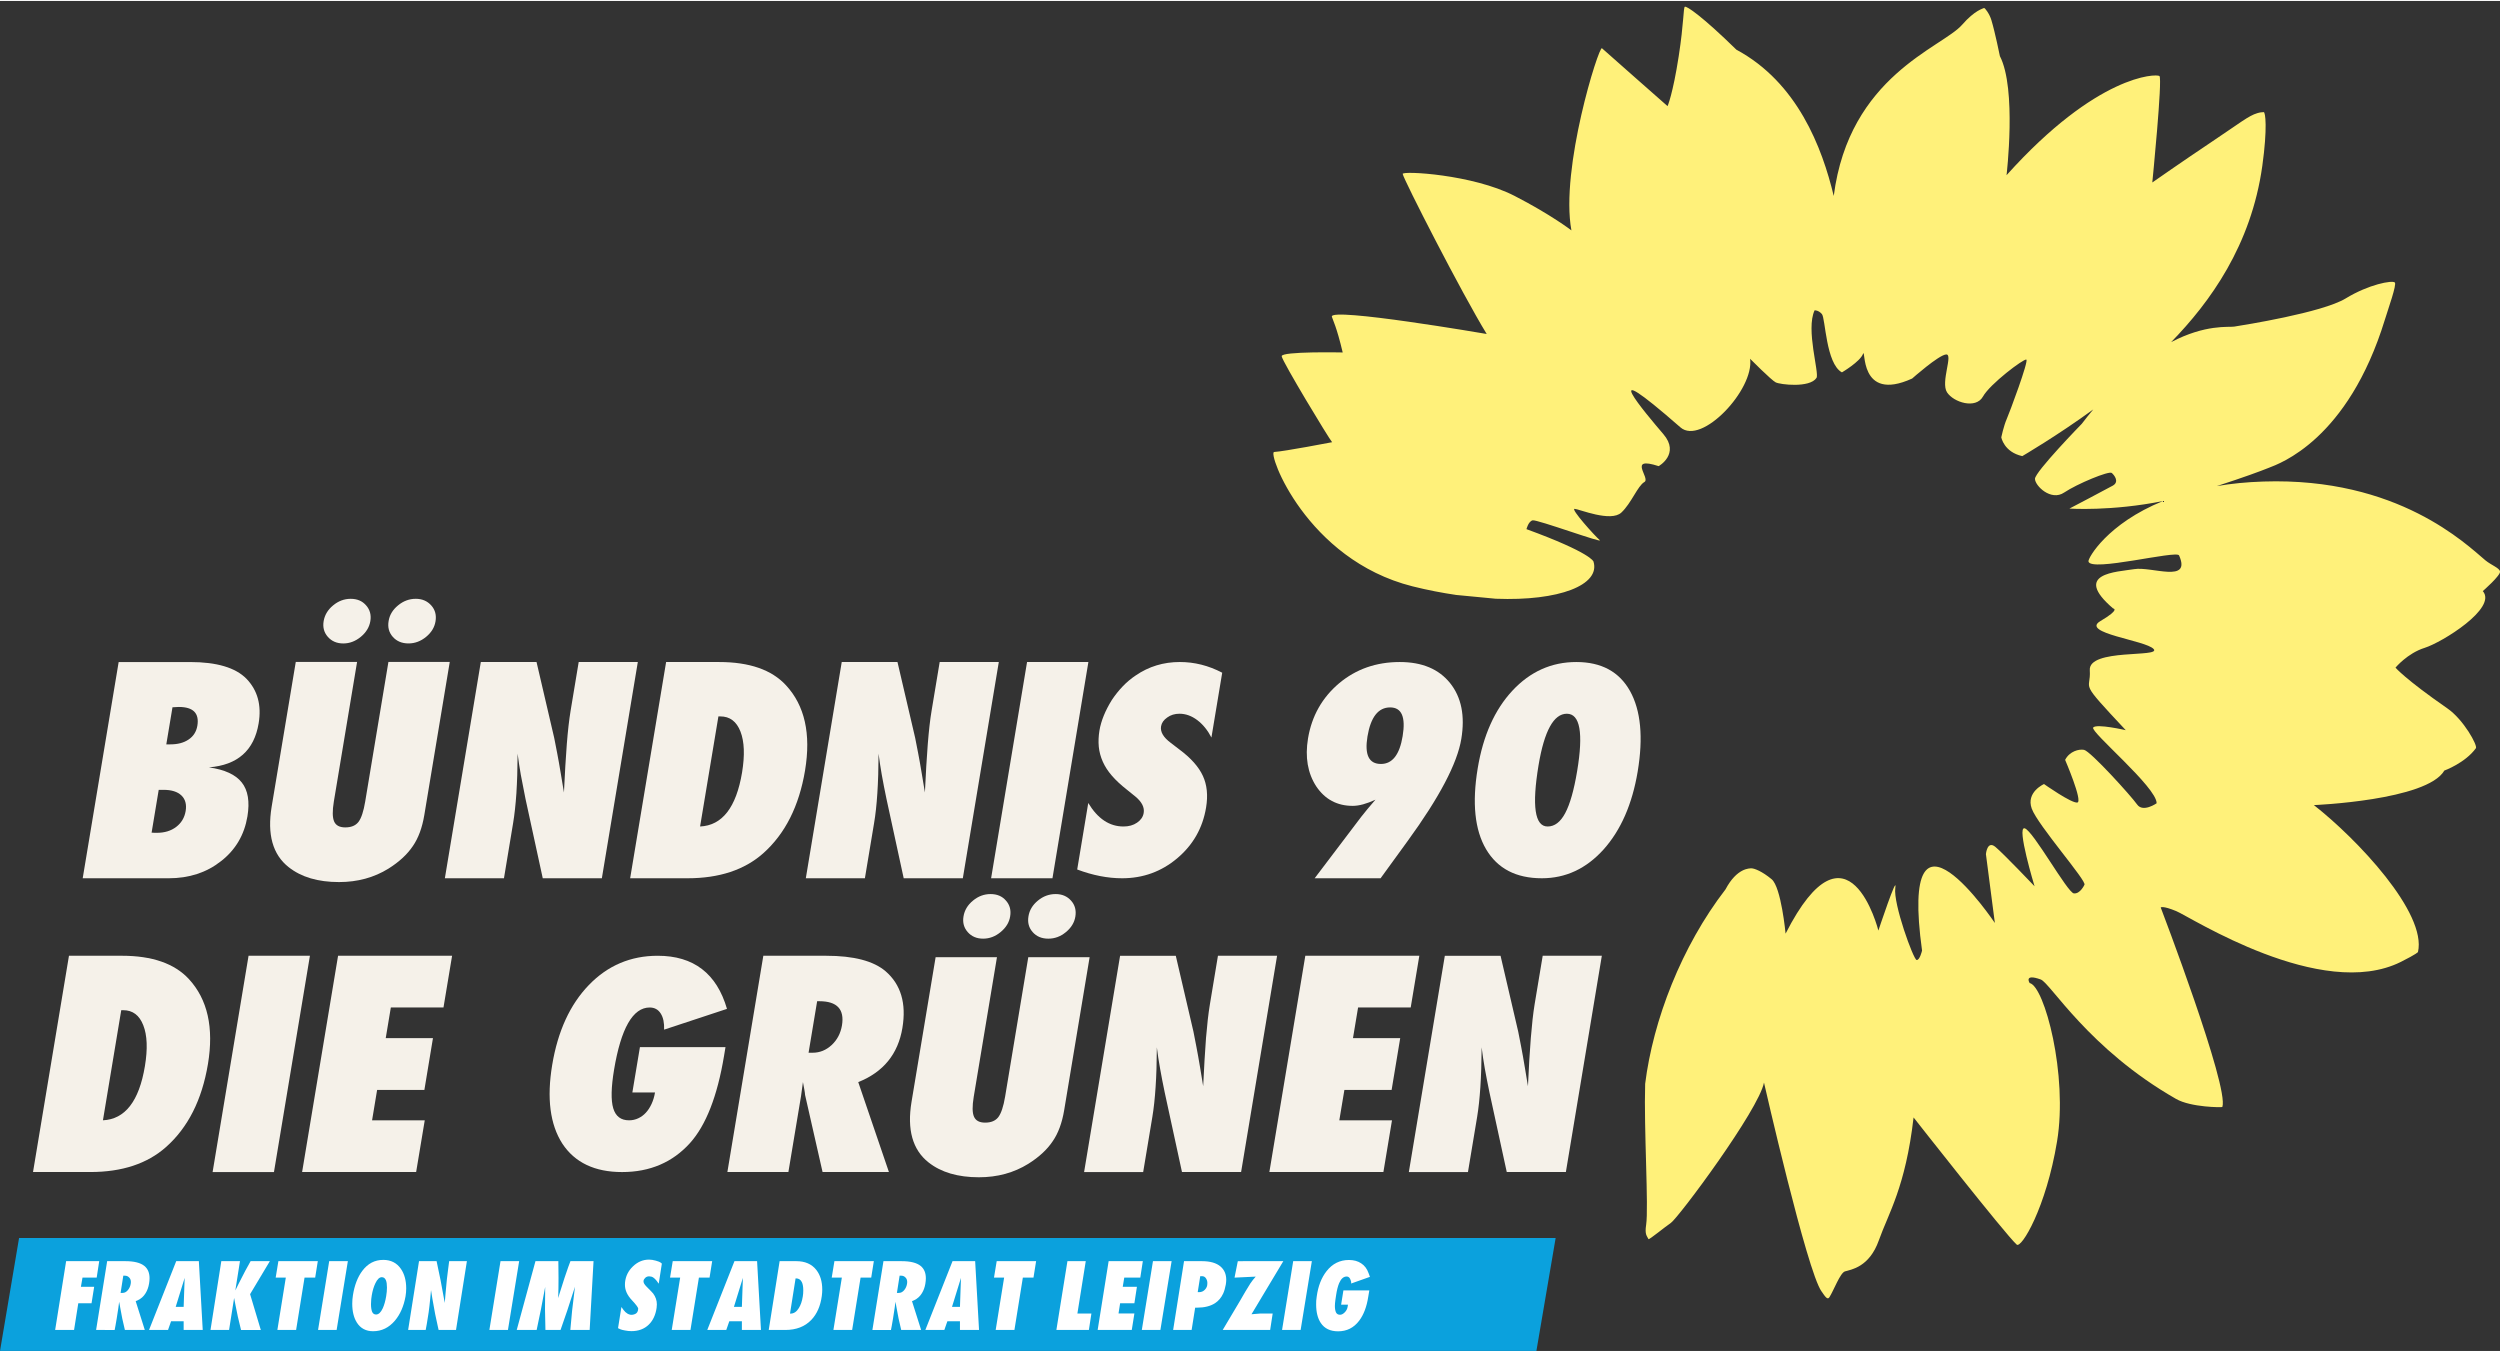 <?xml version="1.0" encoding="UTF-8" standalone="no"?>
<svg xmlns="http://www.w3.org/2000/svg" xmlns:svg="http://www.w3.org/2000/svg" version="1.1" width="233" height="126" id="svg31" viewBox="0 0 250 135">
  <rect x="0" y="0" width="250" height="135" fill="#333333" stroke="none"/>
  <defs id="defs5"/>
  <path id="path74" style="fill:#0ba1dd;fill-opacity:1;fill-rule:nonzero;stroke:none" d="m 0,135 153.639,0 1.926,-11.299 -153.658,0 L 0,135"/>
  <path id="path28" style="fill:#fff17a;fill-opacity:1;fill-rule:nonzero;stroke:none" d="m 249.998,57.042 c -0.046,-0.336 -0.886,-0.636 -1.45,-1.099 -1.911,-1.597 -8.749,-8.326 -22.2,-7.887 -1.705,0.054 -3.256,0.212 -4.669,0.457 2.864,-0.93 4.348,-1.487 5.212,-1.833 1.041,-0.409 7.903,-2.764 11.602,-14.827 0.316,-1.034 1.206,-3.518 0.988,-3.704 -0.277,-0.233 -2.588,0.179 -4.921,1.602 -2.343,1.421 -10.206,2.663 -11.141,2.813 -0.546,0.086 -2.854,-0.258 -6.308,1.553 3.892,-3.993 8.013,-9.671 9.121,-17.633 0.529,-3.821 0.306,-5.38 0.139,-5.37 -0.225,0.017 -0.357,0.019 -0.642,0.106 -0.864,0.251 -1.746,0.986 -4.604,2.897 -2.861,1.913 -5.895,4.034 -5.895,4.034 0,0 1.038,-10.404 0.714,-10.646 -0.318,-0.234 -6.222,-0.176 -15.29,9.918 0,0 1.029,-8.649 -0.667,-11.912 0,0 -0.475,-2.359 -0.846,-3.59 -0.181,-0.621 -0.666,-1.273 -0.745,-1.216 -0.096,0.065 -0.897,0.199 -2.188,1.678 -1.998,2.287 -11.293,5.089 -12.834,17.117 -1.164,-4.851 -3.632,-11.343 -9.738,-14.631 -3.445,-3.373 -4.975,-4.379 -5.15,-4.292 -0.157,0.078 -0.093,1.578 -0.616,4.955 -0.586,3.788 -1.113,4.986 -1.113,4.986 0,0 -6.392,-5.626 -6.561,-5.789 -0.298,-0.294 -4.198,12.048 -3.055,18.213 0,0 -2.023,-1.566 -5.705,-3.459 -4.183,-2.148 -11.215,-2.516 -11.167,-2.188 0.087,0.555 5.936,11.99 8.401,16.006 0,0 -15.765,-2.711 -15.484,-1.724 0.088,0.322 0.462,0.944 1.084,3.572 0,0 -6.183,-0.133 -6.102,0.38 0.086,0.569 4.688,8.176 5.042,8.594 0,0 -4.789,0.922 -5.796,0.978 -0.684,0.035 3.197,10.756 13.838,13.435 1.507,0.377 2.966,0.656 4.367,0.862 1.203,0.114 2.678,0.257 3.958,0.378 6.33,0.249 10.489,-1.376 9.771,-3.719 0,0 -0.208,-0.868 -6.701,-3.239 0,0 0.183,-0.774 0.615,-0.883 0.436,-0.102 7.187,2.369 6.71,1.977 -0.481,-0.405 -2.953,-3.15 -2.509,-3.125 0.445,0.02 3.614,1.361 4.672,0.372 1.003,-0.939 1.635,-2.674 2.301,-3.053 0.663,-0.375 -1.764,-2.624 1.431,-1.589 0,0 2.17,-1.219 0.465,-3.208 -1.71,-1.996 -7.127,-8.404 1.71,-0.671 2.11,1.852 7.4,-3.789 6.968,-6.857 0,0 2.112,2.129 2.557,2.357 0.45,0.228 3.407,0.581 4.082,-0.445 0.306,-0.47 -1.089,-4.839 -0.19,-6.758 0,0 0.376,-0.034 0.732,0.374 0.355,0.411 0.396,4.964 2.001,5.83 0,0 1.803,-1.057 2.106,-1.842 0.31,-0.791 -0.489,4.921 4.916,2.459 0,0 2.633,-2.339 3.392,-2.408 0.748,-0.074 -0.568,2.773 0.097,3.789 0.667,1.014 2.881,1.693 3.589,0.426 0.705,-1.27 4.078,-3.804 4.34,-3.703 0.267,0.104 -1.711,5.387 -1.945,5.904 -0.327,0.751 -0.559,1.869 -0.559,1.869 0,0 0.258,1.473 2.1,1.881 0,0 3.478,-2.03 7.1,-4.67 -0.382,0.457 -0.763,0.929 -1.15,1.438 0,0 -4.682,4.808 -4.682,5.504 0.005,0.697 1.605,2.26 2.915,1.373 1.311,-0.878 4.483,-2.191 4.763,-1.963 0.267,0.23 0.774,0.88 0.117,1.263 -0.66,0.371 -4.351,2.302 -4.351,2.302 0,0 4.214,0.287 9.363,-0.756 -5.576,2.264 -7.505,5.705 -7.458,6.035 0.168,1.104 8.832,-1.143 9.063,-0.596 1.248,2.825 -2.741,1.08 -4.489,1.373 -1.752,0.288 -6.24,0.392 -2.107,3.931 0,0 0.768,0.059 -1.272,1.262 -2.046,1.205 4.544,1.918 5.325,2.796 0.778,0.877 -6.531,-0.085 -6.386,2.116 0.138,2.204 -1.26,0.812 3.596,5.998 0,0 -2.917,-0.675 -3.257,-0.267 -0.339,0.414 6.386,5.995 6.344,7.577 0,0 -1.363,0.954 -1.95,0.122 -0.583,-0.833 -4.651,-5.33 -5.309,-5.465 -0.498,-0.098 -1.446,0.135 -1.891,1.003 0,0 1.782,4.142 1.227,4.264 -0.561,0.115 -3.338,-1.848 -3.338,-1.848 0,0 -1.827,0.807 -1.227,2.459 0.597,1.653 5.553,7.272 5.268,7.617 0,0 -0.42,0.929 -1.056,0.861 -0.642,-0.07 -4.072,-6.274 -4.918,-6.51 -0.847,-0.24 0.987,5.795 0.987,5.795 0,0 -3.098,-3.256 -3.919,-3.937 -0.822,-0.68 -0.945,0.723 -0.945,0.723 l 0.894,6.886 c 0,0 -9.639,-14.373 -7.281,2.76 0,0 -0.225,0.976 -0.54,0.942 -0.319,-0.028 -2.371,-5.675 -2.134,-7.212 0.237,-1.538 -1.693,4.268 -1.693,4.268 0,0 -3.02,-11.999 -9.28,0.309 0,0 -0.435,-4.656 -1.398,-5.445 -0.957,-0.796 -1.72,-1.077 -1.996,-1.086 -0.204,0 -1.474,-0.052 -2.611,2.1 -4.412,5.721 -7.241,13.081 -8.037,19.443 -0.139,4.424 0.36,12.389 0.099,14.097 -0.154,0.997 0.075,1.107 0.234,1.438 0.048,0.1 1.698,-1.262 2.223,-1.608 0.771,-0.514 8.821,-11.338 9.327,-14.046 0,0 4.294,18.854 5.751,20.877 0.315,0.438 0.582,0.924 0.793,0.584 0.429,-0.673 1.074,-2.434 1.552,-2.579 0.618,-0.184 2.436,-0.414 3.388,-3.102 0.952,-2.692 2.669,-5.317 3.475,-12.293 0,0 9.123,11.632 10.309,12.713 0.469,0.432 2.948,-3.694 4.039,-10.318 1.098,-6.626 -1.255,-15.531 -2.741,-15.835 0,0 -0.621,-0.976 1.108,-0.358 0.981,0.358 4.781,6.947 13.536,11.947 1.473,0.849 4.606,0.859 4.625,0.804 0.708,-1.968 -6.162,-19.951 -6.162,-19.951 0,0 0.168,-0.207 1.549,0.363 1.384,0.565 14.504,9.055 22.469,5.078 1.611,-0.809 1.707,-0.981 1.707,-0.981 0.912,-3.917 -6.102,-11.327 -10.409,-14.697 0,0 11.312,-0.462 13.046,-3.453 0,0 2.086,-0.755 3.158,-2.238 0.187,-0.262 -1.216,-2.842 -2.846,-3.974 -4.27,-2.962 -5.196,-4.082 -5.196,-4.082 0,0 1.197,-1.441 2.923,-1.981 1.725,-0.542 7.295,-3.978 5.807,-5.673 0,0 1.792,-1.558 1.725,-1.966"/>
  <path id="path30" style="fill:#f5f1e9;fill-opacity:1;fill-rule:nonzero;stroke:none" d="m 146.796,117.107 0.919,-5.522 c 0.139,-0.846 0.246,-1.839 0.321,-2.965 0.076,-1.132 0.117,-2.455 0.129,-3.984 0.079,0.674 0.187,1.383 0.316,2.125 0.133,0.739 0.289,1.535 0.466,2.389 l 1.728,7.956 5.912,0 3.596,-21.627 -5.913,0 -0.81,4.864 c -0.148,0.908 -0.271,2.026 -0.379,3.363 -0.105,1.333 -0.204,2.942 -0.286,4.819 l -0.316,-1.905 c -0.126,-0.756 -0.243,-1.429 -0.355,-2.002 -0.111,-0.582 -0.214,-1.099 -0.301,-1.543 l -1.768,-7.595 -5.573,0 -3.598,21.627 5.913,0"/>
  <path id="path32" style="fill:#f5f1e9;fill-opacity:1;fill-rule:nonzero;stroke:none" d="m 138.34,117.107 0.859,-5.173 -5.267,0 0.507,-3.037 4.723,0 0.859,-5.178 -4.723,0 0.511,-3.068 5.262,0 0.862,-5.172 -11.401,0 -3.595,21.627 11.401,0"/>
  <path id="path34" style="fill:#f5f1e9;fill-opacity:1;fill-rule:nonzero;stroke:none" d="m 114.318,117.107 0.919,-5.522 c 0.141,-0.846 0.249,-1.839 0.322,-2.965 0.078,-1.132 0.118,-2.455 0.126,-3.984 0.081,0.674 0.19,1.383 0.324,2.125 0.13,0.739 0.283,1.535 0.463,2.389 l 1.726,7.956 5.912,0 3.598,-21.627 -5.913,0 -0.807,4.864 c -0.151,0.908 -0.277,2.026 -0.388,3.363 -0.098,1.333 -0.196,2.942 -0.283,4.819 l -0.313,-1.905 c -0.129,-0.756 -0.244,-1.429 -0.358,-2.002 -0.111,-0.582 -0.21,-1.099 -0.3,-1.543 l -1.768,-7.595 -5.57,0 -3.599,21.627 5.91,0"/>
  <path id="path36" style="fill:#f5f1e9;fill-opacity:1;fill-rule:nonzero;stroke:none" d="m 90.24,102.695 c 0.409,-2.446 -0.148,-4.334 -1.675,-5.66 -1.203,-1.033 -3.184,-1.555 -5.951,-1.555 l -6.281,0 -3.595,21.627 6.101,0 1.26,-7.568 0.195,-1.427 c 0.057,0.3 0.105,0.56 0.144,0.773 0.039,0.212 0.061,0.389 0.069,0.515 l 1.749,7.706 6.635,0 -3.067,-8.991 c 2.512,-1 3.983,-2.809 4.417,-5.421 m -6.045,-0.249 c -0.136,0.795 -0.478,1.448 -1.033,1.965 -0.558,0.514 -1.189,0.767 -1.896,0.767 l -0.411,0 0.858,-5.151 0.222,0 c 1.771,0 2.526,0.806 2.26,2.419"/>
  <path id="path38" style="fill:#f5f1e9;fill-opacity:1;fill-rule:nonzero;stroke:none" d="m 63.235,109.151 2.266,0 c -0.071,0.426 -0.187,0.806 -0.346,1.149 -0.162,0.349 -0.351,0.637 -0.573,0.877 -0.222,0.24 -0.474,0.425 -0.76,0.557 -0.286,0.135 -0.594,0.201 -0.915,0.201 -0.816,0 -1.341,-0.399 -1.582,-1.201 -0.24,-0.797 -0.213,-2.08 0.079,-3.845 0.693,-4.153 1.881,-6.236 3.566,-6.236 0.481,0 0.847,0.2 1.101,0.599 0.253,0.397 0.366,0.937 0.34,1.616 l 6.288,-2.077 c -1.029,-3.539 -3.337,-5.311 -6.927,-5.311 -2.707,0 -5.002,0.975 -6.882,2.922 -1.884,1.95 -3.109,4.612 -3.671,7.998 -0.552,3.329 -0.214,5.957 1.017,7.868 1.245,1.891 3.236,2.841 5.972,2.841 2.782,0 5.048,-0.968 6.794,-2.902 1.597,-1.779 2.735,-4.688 3.404,-8.728 l 0.144,-0.865 -8.557,0 -0.757,4.539"/>
  <path id="path40" style="fill:#f5f1e9;fill-opacity:1;fill-rule:nonzero;stroke:none" d="m 41.614,117.107 0.861,-5.173 -5.267,0 0.504,-3.037 4.726,0 0.858,-5.178 -4.723,0 0.511,-3.068 5.265,0 0.861,-5.172 -11.402,0 -3.596,21.627 11.402,0"/>
  <path id="path42" style="fill:#f5f1e9;fill-opacity:1;fill-rule:nonzero;stroke:none" d="m 30.993,95.48 -6.137,0 -3.595,21.627 6.135,0 3.596,-21.627"/>
  <path id="path44" style="fill:#f5f1e9;fill-opacity:1;fill-rule:nonzero;stroke:none" d="m 20.795,106.309 c 0.604,-3.641 -0.035,-6.475 -1.911,-8.504 -1.432,-1.546 -3.662,-2.326 -6.692,-2.326 l -5.295,0 -3.595,21.627 5.736,0 c 3.164,0 5.685,-0.834 7.56,-2.494 2.202,-1.953 3.598,-4.718 4.196,-8.303 m -6.305,0.218 c -0.583,3.5 -1.983,5.302 -4.195,5.407 l 1.83,-11.011 0.195,0 c 0.949,0 1.62,0.501 2.011,1.513 0.393,0.994 0.447,2.365 0.159,4.091"/>
  <path id="path46" style="fill:#f5f1e9;fill-opacity:1;fill-rule:nonzero;stroke:none" d="m 163.005,69.011 c -1.08,-1.939 -2.875,-2.905 -5.375,-2.905 -2.479,0 -4.613,0.957 -6.389,2.864 -1.77,1.902 -2.929,4.489 -3.47,7.763 -0.573,3.463 -0.298,6.162 0.834,8.088 1.141,1.938 2.999,2.909 5.58,2.909 2.38,0 4.438,-0.958 6.171,-2.879 1.728,-1.931 2.867,-4.531 3.412,-7.794 0.571,-3.427 0.312,-6.107 -0.763,-8.046 m -5.292,8.01 c -0.318,1.9 -0.712,3.296 -1.192,4.195 -0.474,0.892 -1.059,1.338 -1.759,1.338 -1.284,0 -1.585,-2.046 -0.906,-6.137 0.574,-3.424 1.515,-5.14 2.828,-5.14 1.321,0 1.668,1.911 1.029,5.744"/>
  <path id="path48" style="fill:#f5f1e9;fill-opacity:1;fill-rule:nonzero;stroke:none" d="m 145.014,68.22 c -1.129,-1.412 -2.809,-2.114 -5.035,-2.114 -2.358,0 -4.375,0.708 -6.068,2.125 -1.699,1.436 -2.737,3.278 -3.11,5.52 -0.307,1.867 -0.037,3.464 0.825,4.791 0.874,1.301 2.091,1.948 3.649,1.948 0.63,0 1.384,-0.204 2.271,-0.618 -0.294,0.339 -0.561,0.653 -0.798,0.937 -0.244,0.287 -0.448,0.541 -0.624,0.774 l -4.658,6.147 6.593,0 2.696,-3.712 c 3.175,-4.36 4.97,-7.765 5.376,-10.223 0.381,-2.303 0.012,-4.161 -1.117,-5.575 m -4.751,5.304 c -0.303,1.847 -1.026,2.776 -2.169,2.776 -1.206,0 -1.648,-0.916 -1.347,-2.749 0.322,-1.937 1.08,-2.906 2.268,-2.906 1.152,0 1.569,0.955 1.248,2.879"/>
  <path id="path50" style="fill:#f5f1e9;fill-opacity:1;fill-rule:nonzero;stroke:none" d="m 112.211,87.73 c 2.089,0 3.926,-0.664 5.508,-1.996 1.59,-1.339 2.55,-3.029 2.89,-5.081 0.201,-1.209 0.096,-2.262 -0.322,-3.163 -0.412,-0.899 -1.192,-1.78 -2.346,-2.637 l -0.859,-0.659 c -0.745,-0.552 -1.068,-1.104 -0.975,-1.661 0.058,-0.342 0.262,-0.637 0.618,-0.882 0.343,-0.252 0.753,-0.375 1.225,-0.375 0.618,0 1.212,0.215 1.774,0.636 0.568,0.431 1.039,1.007 1.419,1.744 l 1.078,-6.482 c -1.365,-0.715 -2.773,-1.069 -4.237,-1.069 -1.638,0 -3.109,0.449 -4.417,1.347 -0.474,0.315 -0.906,0.679 -1.299,1.092 -0.391,0.41 -0.753,0.864 -1.081,1.355 -0.664,1.066 -1.078,2.087 -1.242,3.057 -0.091,0.567 -0.115,1.11 -0.066,1.624 0.051,0.513 0.187,1.011 0.402,1.494 0.213,0.48 0.519,0.952 0.913,1.406 0.396,0.456 0.886,0.913 1.477,1.377 l 0.88,0.71 c 0.639,0.535 0.912,1.08 0.817,1.636 -0.064,0.39 -0.285,0.708 -0.66,0.966 -0.378,0.261 -0.828,0.384 -1.359,0.384 -1.402,0 -2.576,-0.777 -3.523,-2.352 l -1.105,6.652 c 1.552,0.583 3.046,0.877 4.487,0.877"/>
  <path id="path52" style="fill:#f5f1e9;fill-opacity:1;fill-rule:nonzero;stroke:none" d="m 108.84,66.106 -6.134,0 -3.595,21.624 6.135,0 3.593,-21.624"/>
  <path id="path54" style="fill:#f5f1e9;fill-opacity:1;fill-rule:nonzero;stroke:none" d="m 86.49,87.73 0.919,-5.52 c 0.144,-0.847 0.252,-1.842 0.325,-2.97 0.075,-1.132 0.117,-2.455 0.123,-3.974 0.084,0.667 0.189,1.373 0.321,2.118 0.135,0.745 0.286,1.543 0.466,2.391 l 1.726,7.955 5.912,0 3.598,-21.624 -5.912,0 -0.808,4.86 c -0.153,0.901 -0.277,2.027 -0.384,3.362 -0.104,1.331 -0.199,2.942 -0.285,4.821 l -0.318,-1.908 c -0.126,-0.758 -0.241,-1.427 -0.355,-2.004 -0.111,-0.582 -0.21,-1.092 -0.301,-1.544 l -1.77,-7.589 -5.573,0 -3.592,21.624 5.907,0"/>
  <path id="path56" style="fill:#f5f1e9;fill-opacity:1;fill-rule:nonzero;stroke:none" d="m 80.507,76.934 c 0.604,-3.649 -0.033,-6.481 -1.911,-8.506 -1.429,-1.549 -3.659,-2.322 -6.69,-2.322 l -5.295,0 -3.596,21.624 5.736,0 c 3.167,0 5.69,-0.832 7.565,-2.491 2.197,-1.954 3.593,-4.719 4.192,-8.305 m -6.302,0.219 c -0.585,3.5 -1.984,5.297 -4.198,5.4 l 1.833,-11.009 0.192,0 c 0.952,0 1.618,0.504 2.014,1.516 0.39,0.999 0.442,2.361 0.159,4.093"/>
  <path id="path58" style="fill:#f5f1e9;fill-opacity:1;fill-rule:nonzero;stroke:none" d="m 50.396,87.73 0.916,-5.52 c 0.141,-0.847 0.249,-1.842 0.327,-2.97 0.072,-1.132 0.116,-2.455 0.123,-3.974 0.08,0.667 0.19,1.373 0.319,2.118 0.135,0.745 0.291,1.543 0.466,2.391 l 1.728,7.955 5.91,0 3.596,-21.624 -5.912,0 L 57.062,70.966 c -0.148,0.901 -0.279,2.027 -0.382,3.362 -0.102,1.331 -0.199,2.942 -0.285,4.821 l -0.318,-1.908 c -0.123,-0.758 -0.246,-1.427 -0.355,-2.004 -0.111,-0.582 -0.211,-1.092 -0.301,-1.544 l -1.768,-7.589 -5.571,0 -3.595,21.624 5.91,0"/>
  <path id="path60" style="fill:#f5f1e9;fill-opacity:1;fill-rule:nonzero;stroke:none" d="m 25.864,72.239 c 0.303,-1.82 -0.104,-3.305 -1.216,-4.457 -1.098,-1.119 -2.981,-1.675 -5.648,-1.675 l -7.134,0 -3.596,21.624 8.59,0 c 2.049,0 3.794,-0.568 5.241,-1.711 1.45,-1.128 2.332,-2.621 2.642,-4.478 0.244,-1.479 0.057,-2.605 -0.564,-3.389 -0.616,-0.787 -1.713,-1.29 -3.284,-1.513 2.86,-0.227 4.517,-1.689 4.969,-4.4 m -9.505,6.648 c 0.793,0 1.389,0.185 1.783,0.561 0.39,0.375 0.535,0.893 0.424,1.559 -0.112,0.664 -0.43,1.191 -0.948,1.588 -0.523,0.397 -1.165,0.589 -1.933,0.589 -0.057,0 -0.129,0 -0.219,0 -0.086,0 -0.189,-0.012 -0.306,-0.017 l 0.711,-4.276 0.487,0 z m 3.377,-6.408 c -0.101,0.588 -0.388,1.046 -0.87,1.371 -0.483,0.33 -1.09,0.489 -1.824,0.489 l -0.412,0 0.618,-3.708 c 0.145,-0.012 0.273,-0.018 0.376,-0.021 0.104,0 0.19,-0.012 0.261,-0.012 1.44,0 2.058,0.626 1.851,1.877"/>
  <path id="path62" style="fill:#f5f1e9;fill-opacity:1;fill-rule:nonzero;stroke:none" d="m 100.507,109.589 c -0.162,0.972 -0.39,1.647 -0.678,2.031 -0.288,0.366 -0.724,0.547 -1.312,0.547 -0.568,0 -0.942,-0.196 -1.116,-0.592 -0.175,-0.385 -0.183,-1.054 -0.027,-1.998 l 2.322,-13.952 -6.134,0 -2.409,14.466 c -0.462,2.777 0.105,4.794 1.701,6.054 1.255,0.992 2.935,1.486 5.035,1.486 1.854,0 3.502,-0.45 4.943,-1.346 1.074,-0.673 1.884,-1.425 2.437,-2.255 0.552,-0.793 0.936,-1.832 1.149,-3.11 l 2.544,-15.296 -6.134,0 -2.32,13.964"/>
  <path id="path64" style="fill:#f5f1e9;fill-opacity:1;fill-rule:nonzero;stroke:none" d="m 100.594,89.964 c -0.373,-0.438 -0.888,-0.654 -1.54,-0.654 -0.642,0 -1.228,0.216 -1.755,0.654 -0.531,0.434 -0.846,0.959 -0.949,1.582 -0.102,0.615 0.04,1.133 0.423,1.567 0.384,0.438 0.897,0.656 1.54,0.656 0.633,0 1.213,-0.217 1.744,-0.656 0.537,-0.441 0.861,-0.962 0.958,-1.567 0.105,-0.624 -0.035,-1.149 -0.421,-1.582"/>
  <path id="path66" style="fill:#f5f1e9;fill-opacity:1;fill-rule:nonzero;stroke:none" d="m 107.115,89.977 c -0.393,-0.447 -0.91,-0.667 -1.551,-0.667 -0.654,0 -1.242,0.216 -1.774,0.654 -0.528,0.434 -0.844,0.955 -0.943,1.569 -0.105,0.622 0.035,1.147 0.421,1.581 0.382,0.438 0.906,0.656 1.566,0.656 0.645,0 1.23,-0.217 1.758,-0.656 0.529,-0.434 0.843,-0.948 0.943,-1.545 0.103,-0.63 -0.035,-1.158 -0.42,-1.591"/>
  <path id="path68" style="fill:#f5f1e9;fill-opacity:1;fill-rule:nonzero;stroke:none" d="m 36.519,80.066 c -0.162,0.969 -0.385,1.654 -0.675,2.034 -0.288,0.366 -0.727,0.544 -1.314,0.544 -0.568,0 -0.94,-0.195 -1.114,-0.588 C 33.241,81.666 33.229,80.997 33.385,80.051 l 2.323,-13.955 -6.131,0 -2.412,14.477 c -0.459,2.774 0.107,4.793 1.701,6.046 1.257,0.996 2.935,1.491 5.038,1.491 1.849,0 3.5,-0.45 4.943,-1.345 1.074,-0.674 1.884,-1.427 2.439,-2.255 0.55,-0.795 0.934,-1.833 1.147,-3.114 l 2.543,-15.3 -6.134,0 -2.323,13.97"/>
  <path id="path70" style="fill:#f5f1e9;fill-opacity:1;fill-rule:nonzero;stroke:none" d="m 36.611,60.443 c -0.376,-0.439 -0.889,-0.658 -1.543,-0.658 -0.642,0 -1.227,0.22 -1.758,0.658 -0.526,0.434 -0.843,0.961 -0.946,1.577 -0.102,0.616 0.039,1.14 0.423,1.573 0.385,0.434 0.898,0.656 1.542,0.656 0.633,0 1.213,-0.223 1.744,-0.656 0.538,-0.444 0.858,-0.966 0.96,-1.573 0.104,-0.615 -0.039,-1.142 -0.421,-1.577"/>
  <path id="path72" style="fill:#f5f1e9;fill-opacity:1;fill-rule:nonzero;stroke:none" d="m 43.129,60.452 c -0.391,-0.443 -0.909,-0.668 -1.549,-0.668 -0.654,0 -1.245,0.22 -1.774,0.658 -0.531,0.434 -0.847,0.951 -0.945,1.567 -0.107,0.622 0.035,1.149 0.42,1.582 0.385,0.434 0.909,0.656 1.569,0.656 0.642,0 1.23,-0.223 1.758,-0.656 0.526,-0.433 0.843,-0.947 0.942,-1.543 0.107,-0.63 -0.036,-1.164 -0.42,-1.597"/>
  <g aria-label="FRAKTION IM STADTRAT LEIPZIG" id="text29" style="font-weight:300;font-size:9px;font-family:'Futura Condensed Extra Bold';fill:#ffffff">
    <path d="m 9.922,126.019 -0.253,1.646 H 8.25 l -0.16,0.92 h 1.326 l -0.262,1.646 H 7.828 L 7.406,132.9 h -1.891 l 1.098,-6.881 z" id="path35"/>
    <path d="m 14.903,128.282 q -0.093,0.54 -0.346,0.946 -0.295,0.481 -0.794,0.709 l -0.194,0.084 0.912,2.879 H 12.489 L 12.227,131.76 q -0.042,-0.211 -0.203,-1.081 -0.034,-0.22 -0.11,-0.599 -0.051,0.38 -0.076,0.599 -0.076,0.532 -0.169,1.089 -0.042,0.287 -0.127,0.735 -0.025,0.144 -0.076,0.397 H 9.61 l 1.106,-6.881 h 1.807 q 1.326,0 1.917,0.481 0.515,0.422 0.515,1.233 0,0.253 -0.051,0.549 z m -1.832,0 q 0.017,-0.118 0.017,-0.169 0,-0.295 -0.177,-0.464 -0.169,-0.177 -0.422,-0.177 h -0.16 l -0.27,1.722 h 0.203 q 0.304,0 0.54,-0.295 0.211,-0.262 0.27,-0.616 z" id="path37"/>
    <path d="m 20.273,132.9 h -1.908 v -0.87 H 17.107 L 16.803,132.9 h -1.9 l 2.719,-6.881 h 2.263 z m -1.807,-5.209 -0.895,2.896 h 0.794 z" id="path39"/>
    <path d="m 26.985,126.019 -1.976,3.301 1.072,3.58 h -1.976 q -0.042,-0.169 -0.068,-0.279 -0.203,-0.827 -0.253,-1.055 -0.093,-0.414 -0.245,-1.199 -0.042,-0.245 -0.127,-0.667 L 22.907,132.9 h -1.857 l 1.081,-6.881 h 1.866 l -0.464,2.93 q 0.22,-0.439 0.346,-0.701 0.355,-0.709 0.65,-1.266 l 0.532,-0.962 z" id="path41"/>
    <path d="m 31.78,126.019 -0.262,1.646 h -1.064 L 29.611,132.9 h -1.874 l 0.844,-5.235 h -1.013 l 0.27,-1.646 z" id="path43"/>
    <path d="M 34.786,126.019 33.663,132.9 h -1.857 l 1.114,-6.881 z" id="path45"/>
    <path d="m 40.552,129.548 q -0.27,1.486 -1.064,2.423 -0.895,1.055 -2.178,1.055 -1.072,0 -1.621,-0.861 -0.464,-0.735 -0.464,-1.891 0,-0.414 0.068,-0.844 0.236,-1.503 0.937,-2.44 0.819,-1.098 2.094,-1.098 1.148,0 1.765,0.895 0.532,0.768 0.532,1.959 0,0.38 -0.068,0.802 z m -1.933,-0.034 q 0.076,-0.456 0.076,-0.853 0,-0.481 -0.101,-0.726 -0.127,-0.312 -0.414,-0.312 -0.355,0 -0.642,0.608 -0.245,0.507 -0.363,1.216 -0.025,0.152 -0.051,0.371 -0.025,0.22 -0.025,0.498 0,0.473 0.11,0.76 0.118,0.279 0.397,0.279 0.38,0 0.667,-0.616 0.228,-0.498 0.346,-1.224 z" id="path47"/>
    <path d="M 46.69,126.019 45.601,132.9 h -1.739 q -0.051,-0.203 -0.076,-0.338 -0.211,-0.946 -0.27,-1.25 -0.127,-0.625 -0.279,-1.545 -0.051,-0.321 -0.135,-0.853 -0.051,0.515 -0.076,0.819 -0.084,0.87 -0.16,1.401 -0.076,0.532 -0.186,1.165 -0.034,0.22 -0.11,0.599 h -1.756 l 1.089,-6.881 h 1.756 l 0.397,1.9 0.422,2.28 q 0.042,-0.532 0.068,-0.844 0.076,-0.92 0.144,-1.537 0.042,-0.397 0.144,-1.157 0.025,-0.236 0.084,-0.642 z" id="path49"/>
    <path d="M 51.916,126.019 50.794,132.9 h -1.857 l 1.114,-6.881 z" id="path51"/>
    <path d="M 59.354,126.019 58.966,132.9 h -1.933 l 0.177,-1.925 0.287,-2.398 -0.768,2.372 -0.675,1.95 h -1.511 l -0.042,-2.052 0.017,-2.254 -0.422,2.237 -0.431,2.068 h -1.992 l 1.874,-6.881 h 2.288 l 0.017,1.689 q 0,0.481 -0.008,1.022 -0.008,0.54 -0.025,0.988 0.076,-0.262 0.127,-0.431 0.287,-0.937 0.507,-1.596 0.16,-0.498 0.371,-1.081 0.076,-0.22 0.22,-0.591 z" id="path53"/>
    <path d="m 66.185,126.264 -0.312,2.009 -0.22,-0.304 q -0.169,-0.211 -0.338,-0.321 -0.169,-0.11 -0.405,-0.11 -0.228,0 -0.38,0.144 -0.152,0.144 -0.177,0.304 -0.042,0.236 0.295,0.574 0.583,0.583 0.667,0.692 0.371,0.498 0.371,1.089 0,0.169 -0.025,0.346 -0.152,1.064 -0.785,1.68 -0.667,0.65 -1.731,0.65 -0.312,0 -0.65,-0.068 -0.329,-0.059 -0.456,-0.118 l -0.236,-0.11 0.338,-2.119 0.211,0.295 q 0.16,0.228 0.397,0.371 0.245,0.135 0.447,0.118 0.38,-0.042 0.523,-0.253 0.084,-0.118 0.101,-0.346 0.017,-0.177 -0.642,-0.878 -0.684,-0.726 -0.684,-1.52 0,-0.152 0.008,-0.236 0.093,-0.946 0.794,-1.613 0.701,-0.675 1.604,-0.675 0.312,0 0.667,0.101 0.363,0.093 0.515,0.211 z" id="path55"/>
    <path d="m 71.217,126.019 -0.262,1.646 h -1.064 L 69.047,132.9 h -1.874 l 0.844,-5.235 H 67.004 l 0.27,-1.646 z" id="path57"/>
    <path d="m 76.096,132.9 h -1.908 v -0.87 H 72.93 L 72.627,132.9 h -1.9 l 2.719,-6.881 h 2.263 z m -1.807,-5.209 -0.895,2.896 h 0.794 z" id="path59"/>
    <path d="m 82.184,129.481 q -0.203,1.528 -1.055,2.415 Q 80.166,132.9 78.528,132.9 h -1.655 l 1.089,-6.881 h 1.663 q 1.317,0 2.001,0.87 0.599,0.76 0.599,1.976 0,0.279 -0.042,0.616 z m -1.908,0.093 q 0.051,-0.295 0.051,-0.633 0,-0.532 -0.144,-0.827 -0.186,-0.371 -0.574,-0.371 h -0.051 l -0.557,3.521 h 0.059 q 0.49,0 0.827,-0.557 0.279,-0.456 0.388,-1.131 z" id="path61"/>
    <path d="m 87.384,126.019 -0.262,1.646 h -1.064 L 85.215,132.9 h -1.874 l 0.844,-5.235 h -1.013 l 0.27,-1.646 z" id="path63"/>
    <path d="m 92.535,128.282 q -0.093,0.54 -0.346,0.946 -0.295,0.481 -0.794,0.709 l -0.194,0.084 0.912,2.879 h -1.992 l -0.262,-1.14 q -0.042,-0.211 -0.203,-1.081 -0.034,-0.22 -0.11,-0.599 -0.051,0.38 -0.076,0.599 -0.076,0.532 -0.169,1.089 -0.042,0.287 -0.127,0.735 -0.025,0.144 -0.076,0.397 h -1.857 l 1.106,-6.881 h 1.807 q 1.326,0 1.917,0.481 0.515,0.422 0.515,1.233 0,0.253 -0.051,0.549 z m -1.832,0 q 0.017,-0.118 0.017,-0.169 0,-0.295 -0.177,-0.464 -0.169,-0.177 -0.422,-0.177 h -0.16 l -0.27,1.722 h 0.203 q 0.304,0 0.54,-0.295 0.211,-0.262 0.27,-0.616 z" id="path65"/>
    <path d="m 97.904,132.9 h -1.908 v -0.87 H 94.738 L 94.434,132.9 h -1.9 l 2.719,-6.881 h 2.263 z m -1.807,-5.209 -0.895,2.896 h 0.794 z" id="path67"/>
    <path d="m 103.611,126.019 -0.262,1.646 h -1.064 L 101.442,132.9 h -1.874 l 0.844,-5.235 h -1.013 l 0.27,-1.646 z" id="path69"/>
    <path d="M 109.141,131.254 108.888,132.9 h -3.25 l 1.106,-6.881 h 1.832 l -0.836,5.235 z" id="path71"/>
    <path d="m 114.283,126.019 -0.253,1.646 h -1.604 l -0.152,0.92 h 1.418 l -0.253,1.646 H 112.012 l -0.16,1.022 h 1.587 L 113.177,132.9 h -3.411 l 1.098,-6.881 z" id="path73"/>
    <path d="M 117.162,126.019 116.039,132.9 h -1.857 l 1.114,-6.881 z" id="path75"/>
    <path d="m 122.582,128.349 q -0.101,0.549 -0.262,0.903 -0.287,0.625 -0.819,0.971 -0.692,0.447 -1.807,0.447 h -0.177 L 119.163,132.9 h -1.849 l 1.089,-6.881 h 1.781 q 1.25,0 1.874,0.54 0.566,0.49 0.566,1.326 0,0.194 -0.042,0.464 z m -1.849,-0.059 q 0.025,-0.287 -0.118,-0.523 -0.144,-0.245 -0.405,-0.245 h -0.186 l -0.253,1.596 h 0.16 q 0.321,0 0.557,-0.245 0.245,-0.253 0.245,-0.583 z" id="path77"/>
    <path d="m 128.332,126.019 -3.183,5.311 0.27,-0.025 0.642,-0.051 h 1.207 L 127.015,132.9 h -4.745 l 1.731,-2.913 q 0.371,-0.642 0.532,-0.92 0.236,-0.405 0.507,-0.827 0.11,-0.169 0.253,-0.346 0.177,-0.203 0.279,-0.329 l -2.119,0.101 0.329,-1.646 z" id="path79"/>
    <path d="M 131.185,126.019 130.063,132.9 h -1.857 l 1.114,-6.881 z" id="path81"/>
    <path d="m 136.994,127.589 -1.883,0.667 q 0.008,-0.042 0.008,-0.11 0,-0.068 -0.051,-0.22 -0.051,-0.16 -0.135,-0.253 -0.11,-0.118 -0.27,-0.118 -0.464,0 -0.751,0.667 -0.194,0.464 -0.304,1.216 -0.051,0.312 -0.068,0.456 -0.051,0.371 -0.051,0.608 0,0.397 0.11,0.642 0.118,0.236 0.405,0.236 0.228,0 0.464,-0.236 0.245,-0.245 0.295,-0.557 l 0.034,-0.22 h -0.684 l 0.228,-1.427 h 2.592 l -0.11,0.65 q -0.228,1.486 -0.903,2.381 -0.802,1.064 -2.111,1.064 -1.174,0 -1.731,-0.836 -0.464,-0.692 -0.464,-1.857 0,-0.169 0.008,-0.363 0.017,-0.203 0.051,-0.431 0.211,-1.545 0.979,-2.524 0.878,-1.123 2.246,-1.123 0.726,0 1.224,0.338 0.507,0.329 0.735,0.979 z" id="path83"/>
  </g>
</svg>
